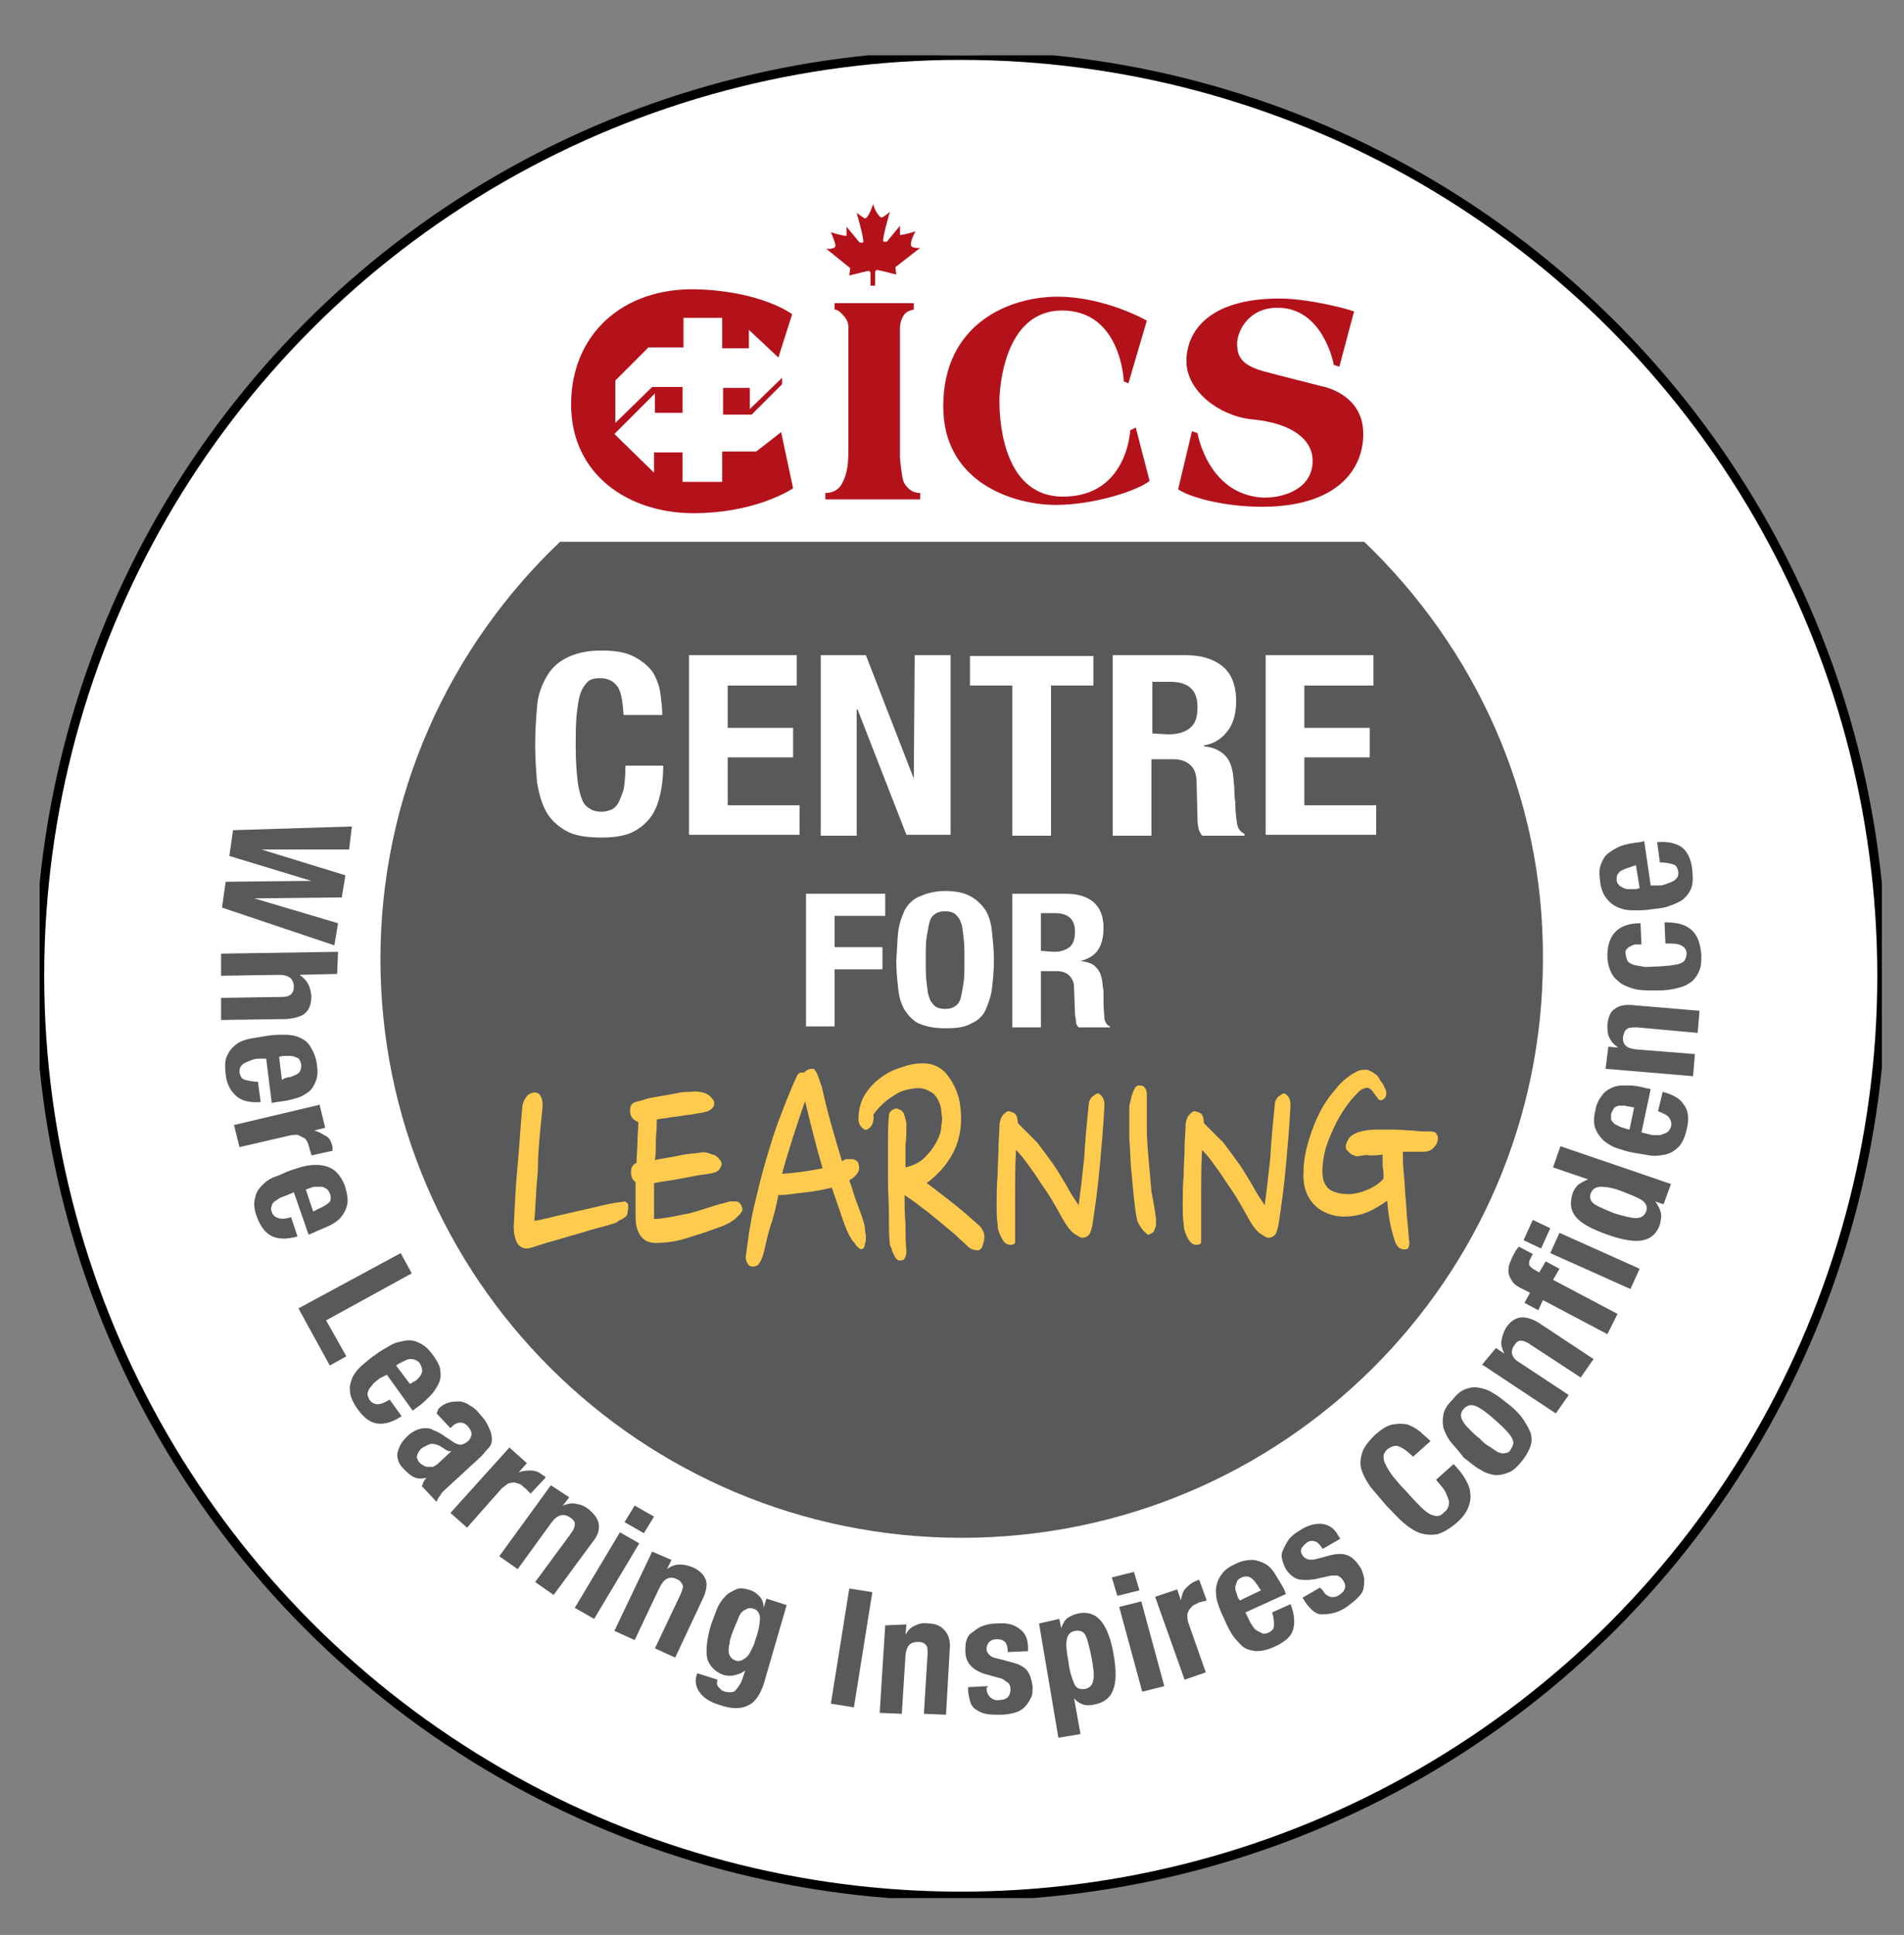 <?xml version="1.0" encoding="utf-8"?>
<!-- Generator: Adobe Illustrator 28.1.0, SVG Export Plug-In . SVG Version: 6.00 Build 0)  -->
<svg version="1.1" id="Layer_1" xmlns="http://www.w3.org/2000/svg" xmlns:xlink="http://www.w3.org/1999/xlink" x="0px" y="0px"
	 viewBox="0 0 206.7 210" style="enable-background:new 0 0 206.7 210;" xml:space="preserve">
<rect x="0" y="0" width="206.7" height="210" fill="#808080" stroke="none"/>
<style type="text/css">
	.st0{clip-path:url(#SVGID_00000107546485763359341950000006387184103330615684_);}
	.st1{clip-path:url(#SVGID_00000124864312532937337180000008749024306264963215_);}
	.st2{fill:#FFFFFF;}
	.st3{fill:#58595B;}
	.st4{fill:#FFCB4E;}
	.st5{fill:#B4121B;}
</style>
<g id="New_Logo">
	<g>
		<g>
			<g>
				<defs>
					<rect id="SVGID_1_" x="4.3" y="6" width="200" height="200"/>
				</defs>
				<clipPath id="SVGID_00000052819236966839262070000003594977016494089631_">
					<use xlink:href="#SVGID_1_"  style="overflow:visible;"/>
				</clipPath>
				<g style="clip-path:url(#SVGID_00000052819236966839262070000003594977016494089631_);">
					<g>
						<g>
							<defs>
								<ellipse id="SVGID_00000027575733578885108900000016188677738584845977_" cx="104.3" cy="105.9" rx="100" ry="99.9"/>
							</defs>
							<clipPath id="SVGID_00000072971290899912264250000012921118498664566183_">
								<use xlink:href="#SVGID_00000027575733578885108900000016188677738584845977_"  style="overflow:visible;"/>
							</clipPath>
							<g style="clip-path:url(#SVGID_00000072971290899912264250000012921118498664566183_);">
								<path id="Circle_00000040537410276721923210000015595538470111344829_" class="st2" d="M4.3,6h200v199.6H4.3L4.3,6L4.3,6z"
									/>
							</g>
							
								<use xlink:href="#SVGID_00000027575733578885108900000016188677738584845977_"  style="overflow:visible;fill:none;stroke:#000000;stroke-miterlimit:10;"/>
						</g>
					</g>
				</g>
			</g>
		</g>
		<g>
			<g>
				<path class="st3" d="M37.9,92.2l-9.5,0l0,0l9.1,2.8l-0.4,2.4l-9.5,0.1v0l9.1,2.7l-0.4,2.4l-12.2-4.1l0.4-2.8l9.3-0.1l0,0
					l-8.9-2.7l0.4-2.8l12.9-0.4L37.9,92.2z"/>
				<path class="st3" d="M36.6,105.7l-4.1,0.1v0c0.8,0.5,1.2,1.2,1.3,2.3c0,0.8-0.2,1.4-0.6,1.8s-1.1,0.6-2.1,0.7l-7.1,0.1l0-2.4
					l6.6-0.1c0.5,0,0.8-0.1,1-0.3c0.2-0.2,0.3-0.4,0.3-0.8c0-0.9-0.6-1.3-1.6-1.3l-6.3,0.1l0-2.4l12.7-0.2L36.6,105.7z"/>
				<path class="st3" d="M28,114.9c-0.3,0-0.6,0.1-0.8,0.2c-0.3,0.1-0.5,0.2-0.7,0.3s-0.3,0.3-0.4,0.4c-0.1,0.2-0.1,0.4-0.1,0.6
					c0.1,0.4,0.2,0.7,0.6,0.8s0.8,0.2,1.4,0.2l0.3,2.2c-1.1,0.1-2-0.1-2.6-0.6s-1.1-1.3-1.2-2.4c-0.1-0.9-0.1-1.6,0.2-2.1
					c0.2-0.5,0.6-0.9,1-1.2s1-0.5,1.6-0.6c0.6-0.1,1.2-0.2,1.8-0.3c0.6-0.1,1.2-0.1,1.8-0.1c0.6,0,1.2,0.1,1.6,0.3
					c0.5,0.2,0.9,0.5,1.2,1c0.3,0.5,0.6,1.1,0.7,1.9c0.1,0.7,0.1,1.3-0.1,1.8c-0.2,0.5-0.4,0.9-0.8,1.2s-0.9,0.6-1.4,0.7
					c-0.6,0.2-1.2,0.3-2,0.4l-0.6,0.1l-0.6-4.8L28,114.9z M31.5,116.9c0.3-0.1,0.5-0.2,0.7-0.3s0.3-0.2,0.4-0.4
					c0.1-0.2,0.1-0.4,0.1-0.6s-0.1-0.4-0.2-0.6s-0.3-0.2-0.5-0.3c-0.2-0.1-0.4-0.1-0.6-0.1c-0.2,0-0.5,0-0.7,0l-0.4,0.1l0.3,2.5
					C30.9,117,31.2,116.9,31.5,116.9z"/>
				<path class="st3" d="M35.3,122.4l-1.2,0.3l0,0c0.5,0.1,0.9,0.4,1.3,0.6s0.6,0.7,0.7,1.2c0,0.1,0,0.1,0,0.2s0,0.1,0,0.2l-2.3,0.5
					c0-0.1,0-0.2-0.1-0.4c0-0.1-0.1-0.2-0.1-0.4c-0.1-0.2-0.1-0.4-0.2-0.6c-0.1-0.2-0.2-0.4-0.4-0.5s-0.4-0.2-0.6-0.3
					c-0.2-0.1-0.5,0-0.8,0l-5.6,1.3l-0.6-2.4l9.3-2.2L35.3,122.4z"/>
				<path class="st3" d="M31.2,129.7c-0.3,0.1-0.5,0.2-0.8,0.3c-0.2,0.1-0.4,0.3-0.6,0.4c-0.2,0.2-0.3,0.3-0.3,0.5
					c-0.1,0.2-0.1,0.4,0,0.6c0.1,0.4,0.4,0.6,0.7,0.7s0.8,0.1,1.4-0.1l0.7,2.1c-1.1,0.3-2,0.3-2.7,0c-0.7-0.3-1.3-1-1.7-2.1
					c-0.3-0.8-0.4-1.5-0.2-2.1c0.1-0.6,0.4-1,0.8-1.4c0.4-0.4,0.8-0.7,1.4-0.9c0.6-0.2,1.1-0.5,1.7-0.7c0.6-0.2,1.2-0.4,1.8-0.5
					c0.6-0.1,1.2-0.1,1.7,0s1,0.3,1.4,0.7c0.4,0.4,0.8,1,1,1.7c0.2,0.7,0.3,1.3,0.2,1.8s-0.3,0.9-0.6,1.3c-0.3,0.4-0.7,0.7-1.3,1
					s-1.2,0.5-1.8,0.8l-0.5,0.2l-1.6-4.6L31.2,129.7z M35,131c0.2-0.1,0.5-0.3,0.6-0.4c0.2-0.1,0.3-0.3,0.3-0.5s0-0.4-0.1-0.6
					c-0.1-0.2-0.2-0.4-0.4-0.5c-0.2-0.1-0.3-0.2-0.5-0.2c-0.2,0-0.4,0-0.7,0s-0.4,0.1-0.7,0.2l-0.3,0.1l0.8,2.4
					C34.5,131.2,34.8,131.1,35,131z"/>
				<path class="st3" d="M43.5,136l1.2,2.2l-9.3,5.1l2.2,3.9l-1.8,1l-3.4-6.2L43.5,136z"/>
				<path class="st3" d="M41.2,149.6c-0.2,0.2-0.4,0.3-0.6,0.5c-0.2,0.2-0.3,0.4-0.5,0.6c-0.1,0.2-0.2,0.4-0.2,0.6
					c0,0.2,0.1,0.4,0.2,0.6c0.2,0.3,0.5,0.5,0.9,0.5s0.8-0.2,1.3-0.5l1.3,1.8c-0.9,0.6-1.8,0.9-2.6,0.8s-1.5-0.6-2.2-1.6
					c-0.5-0.7-0.8-1.4-0.8-1.9c-0.1-0.6,0.1-1.1,0.3-1.6c0.3-0.5,0.6-0.9,1.1-1.3c0.5-0.4,0.9-0.8,1.4-1.1c0.5-0.4,1.1-0.7,1.6-1
					c0.5-0.3,1.1-0.4,1.6-0.5c0.5-0.1,1.1,0,1.6,0.3c0.5,0.2,1,0.7,1.5,1.4c0.4,0.6,0.7,1.1,0.7,1.6c0.1,0.5,0,1-0.2,1.4
					s-0.5,0.9-0.9,1.3c-0.4,0.4-0.9,0.9-1.5,1.3l-0.4,0.3l-2.8-3.9L41.2,149.6z M45.2,149.8c0.2-0.2,0.4-0.4,0.5-0.6
					c0.1-0.2,0.2-0.4,0.1-0.6c0-0.2-0.1-0.4-0.2-0.6c-0.1-0.2-0.3-0.3-0.5-0.4c-0.2-0.1-0.4-0.1-0.6-0.1c-0.2,0-0.4,0.1-0.6,0.2
					s-0.4,0.2-0.6,0.3l-0.3,0.2l1.5,2C44.7,150.1,45,149.9,45.2,149.8z"/>
				<path class="st3" d="M47.6,152.9c0.4-0.4,0.8-0.6,1.2-0.7c0.4-0.1,0.8-0.1,1.2-0.1c0.4,0.1,0.7,0.2,1.1,0.5
					c0.4,0.2,0.7,0.5,1,0.9c0.5,0.5,0.8,1,1,1.5c0.2,0.4,0.3,0.8,0.3,1.2s-0.1,0.7-0.4,1s-0.5,0.6-0.8,0.9l-3.7,3.4
					c-0.3,0.3-0.6,0.5-0.7,0.8c-0.2,0.2-0.3,0.4-0.4,0.7l-1.6-1.7c0.1-0.2,0.1-0.3,0.2-0.5s0.2-0.3,0.3-0.4l0,0
					c-0.6,0.1-1,0.1-1.4-0.1c-0.4-0.2-0.7-0.5-1.1-0.9c-0.3-0.3-0.5-0.6-0.6-1s-0.1-0.6,0-0.9c0.1-0.3,0.2-0.6,0.4-0.9
					c0.2-0.3,0.4-0.5,0.6-0.7c0.3-0.3,0.6-0.5,1-0.7c0.3-0.1,0.6-0.2,0.9-0.2c0.3,0,0.6,0,0.9,0.2c0.3,0.1,0.7,0.3,1,0.5l1.2,0.8
					c0.3,0.2,0.6,0.3,0.8,0.3s0.4-0.1,0.7-0.3c0.3-0.2,0.4-0.5,0.5-0.8c0-0.3-0.1-0.5-0.4-0.9c-0.3-0.3-0.5-0.4-0.8-0.4
					c-0.3,0-0.6,0.1-0.9,0.4l-0.2,0.2l-1.5-1.6L47.6,152.9z M48.5,157.4c-0.2-0.1-0.3-0.2-0.5-0.3c-0.4-0.3-0.8-0.4-1.1-0.4
					c-0.3,0-0.6,0.2-1,0.4c-0.3,0.2-0.5,0.5-0.6,0.8c-0.1,0.3,0,0.5,0.2,0.8c0.1,0.1,0.2,0.2,0.4,0.3c0.2,0.1,0.3,0.2,0.5,0.2
					s0.4,0,0.6,0c0.2-0.1,0.4-0.2,0.6-0.4l1.4-1.3C48.8,157.5,48.6,157.5,48.5,157.4z"/>
				<path class="st3" d="M57.2,158.8l-0.9,1l0,0c0.5-0.2,1-0.2,1.4-0.2s0.9,0.2,1.2,0.5c0.1,0,0.1,0.1,0.2,0.1s0.1,0.1,0.1,0.2
					l-1.6,1.7c-0.1-0.1-0.2-0.2-0.3-0.3c-0.1-0.1-0.2-0.2-0.3-0.3c-0.2-0.1-0.3-0.3-0.5-0.4c-0.2-0.1-0.4-0.1-0.6-0.2
					c-0.2,0-0.4,0-0.7,0.1c-0.2,0.1-0.4,0.3-0.7,0.5l-3.8,4.3l-1.8-1.6l6.4-7.1L57.2,158.8z"/>
				<path class="st3" d="M61.8,162.5l-0.7,0.9l0,0c0.5-0.2,1-0.3,1.4-0.2c0.5,0.1,0.9,0.2,1.4,0.6c0.6,0.5,1,1,1.1,1.6
					s-0.1,1.3-0.7,2l-4.2,5.7l-2-1.4l3.9-5.3c0.3-0.4,0.4-0.7,0.4-1c0-0.3-0.2-0.5-0.5-0.7c-0.7-0.5-1.4-0.3-2,0.5l-3.7,5.1l-2-1.4
					l5.6-7.7L61.8,162.5z"/>
				<path class="st3" d="M69.4,167.5l-4.9,8.2l-2.1-1.2l4.9-8.2L69.4,167.5z M71,164.6l-1.1,1.8l-2.1-1.2l1.1-1.8L71,164.6z"/>
				<path class="st3" d="M72.9,169.3l-0.5,1l0,0c0.4-0.3,0.9-0.5,1.4-0.5c0.5,0,0.9,0.1,1.4,0.3c0.7,0.3,1.2,0.8,1.4,1.3
					s0.1,1.3-0.3,2.1l-3,6.4l-2.2-1l2.8-5.9c0.2-0.5,0.3-0.8,0.2-1s-0.3-0.5-0.6-0.6c-0.8-0.4-1.4-0.1-1.9,0.9l-2.7,5.7l-2.2-1
					l4.1-8.6L72.9,169.3z"/>
				<path class="st3" d="M82.9,182.8c-0.4,1.2-1,2-1.7,2.3c-0.8,0.4-1.8,0.4-3.2-0.1c-1-0.3-1.7-0.8-2.1-1.4s-0.5-1.3-0.2-2l2.2,0.7
					c-0.1,0.3-0.1,0.6,0.1,0.8c0.1,0.1,0.2,0.2,0.3,0.3s0.2,0.1,0.4,0.2c0.5,0.1,0.9,0.1,1.1-0.1s0.5-0.6,0.7-1l0.4-1.2l0,0
					c-0.4,0.3-0.7,0.4-1.1,0.5s-0.8,0.1-1.2,0c-0.9-0.3-1.5-0.9-1.8-1.7c-0.2-0.9-0.1-2.1,0.4-3.8c0.2-0.5,0.4-1.1,0.6-1.6
					c0.2-0.5,0.5-1,0.9-1.4c0.3-0.4,0.8-0.6,1.2-0.8s1-0.1,1.6,0.1c0.3,0.1,0.6,0.3,0.9,0.6c0.3,0.3,0.5,0.7,0.5,1.3l0,0l0.3-1
					l2.2,0.7L82.9,182.8z M79.2,178.4c-0.1,0.3-0.1,0.6-0.1,0.8c0,0.2,0.1,0.5,0.2,0.6c0.1,0.2,0.3,0.3,0.5,0.4
					c0.2,0.1,0.5,0.1,0.7,0c0.2-0.1,0.4-0.2,0.6-0.4s0.3-0.4,0.5-0.8s0.3-0.6,0.4-1c0.4-1.1,0.5-1.9,0.5-2.4c0-0.5-0.3-0.9-0.7-1
					c-0.3-0.1-0.5-0.1-0.7,0c-0.2,0.1-0.4,0.2-0.6,0.4c-0.2,0.2-0.3,0.5-0.5,1s-0.4,0.9-0.6,1.5C79.3,177.8,79.2,178.1,79.2,178.4z"
					/>
				<path class="st3" d="M92.2,172.4l2.5,0.4l-2,12.5l-2.5-0.4L92.2,172.4z"/>
				<path class="st3" d="M98.4,176.3l-0.1,1.1h0c0.3-0.5,0.6-0.8,1.1-1c0.4-0.2,0.9-0.3,1.4-0.2c0.8,0,1.4,0.3,1.8,0.8
					s0.6,1.1,0.5,2.1l-0.4,7l-2.4-0.1l0.4-6.5c0-0.5,0-0.8-0.2-1s-0.4-0.3-0.8-0.3c-0.9,0-1.3,0.4-1.4,1.5l-0.4,6.3l-2.4-0.1
					l0.6-9.5L98.4,176.3z"/>
				<path class="st3" d="M107.1,183.2c0,0.4,0.1,0.7,0.4,1c0.2,0.2,0.6,0.4,1,0.3c0.4,0,0.7-0.1,0.9-0.3c0.2-0.2,0.3-0.5,0.3-0.9
					c0-0.3-0.1-0.5-0.3-0.7c-0.2-0.1-0.4-0.3-0.6-0.4l-1.8-0.5c-0.7-0.2-1.2-0.5-1.6-0.9c-0.4-0.4-0.6-1-0.6-1.6
					c0-0.4,0-0.8,0.1-1.1c0.1-0.4,0.3-0.7,0.6-0.9s0.6-0.5,1.1-0.7s1-0.3,1.6-0.3c1.1-0.1,1.9,0.1,2.5,0.6c0.6,0.4,0.9,1.1,0.9,2
					l0,0.4l-2.2,0.1c0-0.5-0.1-0.9-0.3-1.1s-0.5-0.3-0.9-0.3c-0.3,0-0.6,0.1-0.8,0.3c-0.2,0.2-0.3,0.5-0.3,0.8
					c0,0.2,0.1,0.4,0.3,0.6c0.2,0.2,0.4,0.3,0.9,0.4l1.5,0.4c0.8,0.2,1.4,0.5,1.7,0.9s0.5,1,0.6,1.7c0,0.5,0,1-0.2,1.3
					c-0.2,0.4-0.4,0.7-0.7,1c-0.3,0.3-0.7,0.5-1.1,0.6c-0.4,0.1-0.9,0.2-1.4,0.2c-0.7,0-1.3,0-1.7-0.1c-0.5-0.1-0.8-0.3-1.1-0.5
					c-0.3-0.2-0.5-0.5-0.6-0.9c-0.1-0.4-0.2-0.8-0.2-1.2l0-0.3l2.2-0.1L107.1,183.2z"/>
				<path class="st3" d="M115,175.7l0.2,1l0,0c0.2-0.5,0.4-0.9,0.7-1.1c0.3-0.2,0.7-0.4,1.2-0.5c1-0.2,1.8,0.1,2.4,0.8
					c0.6,0.7,1.1,1.9,1.4,3.7c0.3,1.7,0.3,3-0.1,3.9c-0.3,0.8-1,1.3-2,1.5c-0.5,0.1-0.9,0.1-1.2,0s-0.7-0.3-1-0.7l0,0l0.7,3.9
					l-2.4,0.4l-2.1-12.4L115,175.7z M116.6,182.7c0.2,0.5,0.6,0.7,1.2,0.6c0.5-0.1,0.8-0.4,0.9-1c0.1-0.5,0-1.3-0.2-2.4
					c-0.2-1-0.4-1.8-0.6-2.3s-0.6-0.7-1.2-0.6c-0.5,0.1-0.8,0.4-0.9,1c-0.1,0.5,0,1.3,0.2,2.4C116.1,181.4,116.4,182.2,116.6,182.7z
					"/>
				<path class="st3" d="M123.1,170.6l0.6,2l-2.4,0.6l-0.6-2L123.1,170.6z M123.9,173.8l2.5,9.2l-2.4,0.6l-2.5-9.2L123.9,173.8z"/>
				<path class="st3" d="M127.8,172.5l0.4,1.2l0,0c0.1-0.5,0.2-1,0.5-1.3s0.6-0.6,1.1-0.8c0.1,0,0.1,0,0.2-0.1s0.1,0,0.2,0l0.8,2.2
					c-0.1,0-0.2,0.1-0.4,0.1c-0.1,0-0.2,0.1-0.4,0.1c-0.2,0.1-0.4,0.2-0.6,0.3c-0.2,0.1-0.3,0.3-0.5,0.5c-0.1,0.2-0.2,0.4-0.2,0.6
					c0,0.2,0,0.5,0.1,0.8l1.9,5.4l-2.3,0.8l-3.2-9L127.8,172.5z"/>
				<path class="st3" d="M135.6,175.8c0.1,0.3,0.3,0.5,0.4,0.7c0.1,0.2,0.3,0.4,0.5,0.5c0.2,0.1,0.4,0.2,0.6,0.3
					c0.2,0,0.4,0,0.6-0.1c0.4-0.2,0.6-0.4,0.6-0.8s0-0.8-0.2-1.4l2-0.9c0.4,1,0.5,1.9,0.3,2.7c-0.2,0.8-0.9,1.4-2,1.9
					c-0.8,0.4-1.5,0.5-2.1,0.5c-0.6-0.1-1.1-0.2-1.5-0.6s-0.8-0.8-1.1-1.3s-0.6-1.1-0.8-1.6c-0.3-0.6-0.5-1.1-0.7-1.7
					s-0.2-1.1-0.2-1.6c0.1-0.5,0.2-1,0.6-1.5c0.3-0.5,0.9-0.9,1.6-1.2c0.6-0.3,1.2-0.4,1.7-0.4c0.5,0,1,0.2,1.4,0.4s0.8,0.6,1.1,1.1
					c0.3,0.5,0.7,1.1,1,1.7l0.2,0.5l-4.4,2L135.6,175.8z M136.4,171.9c-0.1-0.2-0.3-0.4-0.5-0.6c-0.2-0.1-0.3-0.2-0.5-0.2
					s-0.4,0-0.6,0.1c-0.2,0.1-0.4,0.2-0.5,0.4c-0.1,0.2-0.1,0.4-0.2,0.6c0,0.2,0,0.4,0.1,0.6s0.1,0.4,0.2,0.6l0.2,0.3l2.3-1.1
					C136.7,172.4,136.6,172.1,136.4,171.9z"/>
				<path class="st3" d="M143.6,172.6c0.2,0.4,0.5,0.6,0.8,0.7c0.3,0.1,0.7,0,1-0.2c0.3-0.2,0.5-0.4,0.6-0.7c0.1-0.3,0-0.6-0.2-0.9
					c-0.2-0.3-0.4-0.4-0.6-0.5c-0.2,0-0.5,0-0.7,0l-1.8,0.4c-0.7,0.1-1.3,0.1-1.8,0c-0.5-0.2-1-0.6-1.3-1.1c-0.2-0.3-0.3-0.7-0.4-1
					c-0.1-0.4-0.1-0.7,0.1-1.1s0.3-0.7,0.6-1.1c0.3-0.4,0.7-0.7,1.2-1c0.9-0.6,1.8-0.8,2.5-0.7s1.3,0.5,1.7,1.3l0.2,0.3l-1.9,1.1
					c-0.3-0.4-0.5-0.7-0.8-0.8s-0.6-0.1-0.9,0.1c-0.3,0.2-0.4,0.4-0.6,0.6c-0.1,0.3-0.1,0.5,0.1,0.8c0.1,0.2,0.3,0.3,0.5,0.4
					c0.2,0.1,0.6,0.1,1,0l1.5-0.4c0.8-0.2,1.4-0.2,1.9,0c0.5,0.2,0.9,0.6,1.3,1.2c0.3,0.4,0.4,0.9,0.5,1.3c0,0.4,0,0.8-0.1,1.2
					c-0.1,0.4-0.4,0.7-0.7,1s-0.7,0.6-1.1,0.9c-0.6,0.4-1.1,0.6-1.6,0.7s-0.9,0.1-1.2,0.1s-0.7-0.2-1-0.5s-0.6-0.6-0.8-1l-0.2-0.3
					l1.9-1.1L143.6,172.6z"/>
				<path class="st3" d="M151.9,157c-0.4-0.2-0.9,0-1.3,0.3c-0.2,0.2-0.4,0.5-0.4,0.7s0,0.6,0.2,0.9c0.2,0.4,0.4,0.8,0.8,1.3
					s0.9,1.1,1.5,1.7c0.6,0.7,1.2,1.3,1.6,1.7c0.4,0.4,0.8,0.7,1.1,0.8c0.3,0.1,0.6,0.2,0.8,0.1c0.2,0,0.4-0.2,0.6-0.4
					c0.2-0.1,0.3-0.3,0.4-0.5s0.1-0.4,0.1-0.7c-0.1-0.3-0.2-0.6-0.4-1c-0.2-0.4-0.6-0.8-1-1.3l1.9-1.7c0.5,0.5,0.9,1,1.2,1.5
					c0.3,0.5,0.6,1.1,0.6,1.6c0.1,0.5,0,1.1-0.2,1.6s-0.6,1.1-1.3,1.7c-0.7,0.6-1.4,1-2,1.2c-0.6,0.1-1.2,0.1-1.9-0.1
					c-0.6-0.2-1.2-0.6-1.8-1.1s-1.2-1.2-1.9-1.9c-0.6-0.7-1.2-1.4-1.7-2c-0.5-0.7-0.8-1.3-1-1.9c-0.2-0.6-0.1-1.3,0.1-1.9
					s0.7-1.2,1.4-1.9c0.7-0.6,1.3-1,1.9-1.1c0.6-0.1,1.1-0.1,1.6,0c0.5,0.2,0.9,0.4,1.4,0.8c0.4,0.4,0.8,0.7,1.1,1l-1.9,1.7
					C152.9,157.6,152.4,157.2,151.9,157z"/>
				<path class="st3" d="M157.5,156.5c-0.4-0.5-0.6-1-0.8-1.5c-0.1-0.5-0.1-1,0-1.5c0.1-0.5,0.4-1,0.9-1.5c0.5-0.6,0.9-1,1.4-1.2
					s1-0.3,1.5-0.2c0.5,0.1,1,0.2,1.6,0.6c0.6,0.3,1.1,0.8,1.8,1.3c0.6,0.5,1.1,1,1.5,1.6s0.6,1,0.8,1.5c0.1,0.5,0.1,1-0.1,1.5
					c-0.2,0.5-0.5,1-0.9,1.5c-0.5,0.6-0.9,1-1.4,1.2c-0.5,0.2-0.9,0.3-1.5,0.3c-0.5-0.1-1-0.2-1.6-0.6c-0.6-0.3-1.1-0.8-1.8-1.3
					C158.4,157.5,157.9,157,157.5,156.5z M161.7,157c0.3,0.2,0.6,0.4,0.9,0.6c0.3,0.1,0.5,0.2,0.8,0.1c0.2,0,0.5-0.1,0.6-0.4
					c0.3-0.4,0.4-0.8,0.1-1.3c-0.3-0.5-0.9-1.1-1.8-1.9c-0.9-0.8-1.6-1.3-2.1-1.5c-0.5-0.2-0.9-0.1-1.3,0.3
					c-0.2,0.2-0.3,0.5-0.3,0.7c0,0.2,0.1,0.5,0.3,0.8c0.2,0.3,0.4,0.5,0.7,0.8s0.6,0.6,1,0.9C161,156.5,161.3,156.8,161.7,157z"/>
				<path class="st3" d="M162.4,146.3l0.9,0.6l0,0c-0.2-0.5-0.4-0.9-0.3-1.4c0.1-0.5,0.2-0.9,0.5-1.4c0.4-0.6,0.9-1,1.5-1.1
					s1.3,0.1,2.1,0.6l5.9,3.9l-1.4,2l-5.5-3.6c-0.4-0.3-0.8-0.4-1-0.4c-0.3,0-0.5,0.2-0.7,0.5c-0.5,0.7-0.3,1.4,0.6,1.9l5.3,3.5
					l-1.4,2l-8-5.3L162.4,146.3z"/>
				<path class="st3" d="M167,142.2l-1.5-0.8l0.6-1.1l-1-0.5c-0.4-0.2-0.7-0.4-0.9-0.7s-0.3-0.5-0.4-0.8s0-0.6,0-0.9
					c0.1-0.3,0.2-0.6,0.4-1c0.2-0.4,0.4-0.8,0.7-1.1l1.5,0.8c0,0.1-0.1,0.1-0.1,0.2l-0.1,0.2c-0.2,0.3-0.2,0.5-0.2,0.7
					c0,0.2,0.2,0.3,0.4,0.5l0.7,0.4l0.7-1.2l1.5,0.8l-0.7,1.2l7,3.7l-1.1,2.2l-7-3.7L167,142.2z"/>
				<path class="st3" d="M166.4,132.4l1.9,0.9l-1,2.2l-1.9-0.9L166.4,132.4z M169.3,133.8l8.7,3.9l-1,2.2l-8.7-3.9L169.3,133.8z"/>
				<path class="st3" d="M179.7,130.4c0.3,0.4,0.5,0.8,0.6,1.2c0.1,0.4,0,0.8-0.1,1.3c-0.3,0.9-0.9,1.5-1.8,1.7s-2.2,0-3.9-0.6
					c-1.7-0.6-2.8-1.2-3.4-1.9s-0.7-1.5-0.4-2.5c0.1-0.4,0.4-0.8,0.6-1c0.3-0.2,0.6-0.4,1.1-0.6l0,0l-3.8-1.3l0.8-2.3l12,4.1
					l-0.8,2.2L179.7,130.4L179.7,130.4z M177.6,132.2c0.5,0,0.9-0.2,1.1-0.7c0.2-0.5,0-0.9-0.4-1.2s-1.2-0.6-2.2-1s-1.8-0.5-2.3-0.5
					s-0.9,0.2-1.1,0.7c-0.2,0.5,0,0.9,0.4,1.2c0.5,0.3,1.2,0.6,2.2,1C176.3,132,177.1,132.2,177.6,132.2z"/>
				<path class="st3" d="M179,123.1c0.3,0.1,0.5,0.1,0.8,0.1c0.3,0,0.5,0,0.7-0.1s0.4-0.1,0.6-0.3s0.2-0.3,0.3-0.5
					c0.1-0.4,0-0.7-0.2-1s-0.7-0.5-1.2-0.7l0.5-2.1c1.1,0.3,1.9,0.7,2.3,1.4c0.5,0.6,0.6,1.6,0.3,2.7c-0.2,0.9-0.5,1.5-0.9,1.9
					c-0.4,0.4-0.9,0.7-1.4,0.8s-1.1,0.2-1.7,0.1s-1.2-0.2-1.8-0.3c-0.6-0.1-1.2-0.3-1.8-0.5c-0.6-0.2-1-0.5-1.4-0.8
					c-0.4-0.4-0.7-0.8-0.9-1.3c-0.2-0.5-0.2-1.2,0-2c0.1-0.7,0.4-1.2,0.7-1.6s0.7-0.7,1.2-0.9c0.5-0.2,1-0.2,1.6-0.2s1.3,0.1,2,0.3
					l0.5,0.1l-1,4.7L179,123.1z M176.4,120c-0.3,0-0.5,0-0.7,0c-0.2,0.1-0.4,0.1-0.5,0.3s-0.2,0.3-0.3,0.6c0,0.2,0,0.4,0,0.6
					c0.1,0.2,0.2,0.3,0.4,0.5c0.2,0.1,0.4,0.2,0.6,0.3c0.2,0.1,0.4,0.1,0.6,0.2l0.4,0.1l0.5-2.4C177,120.1,176.7,120.1,176.4,120z"
					/>
				<path class="st3" d="M174.6,113.6l1.1,0.1v0c-0.5-0.3-0.8-0.7-1-1.1c-0.2-0.4-0.2-0.9-0.2-1.4c0.1-0.8,0.3-1.4,0.8-1.7
					c0.5-0.4,1.2-0.5,2.1-0.4l7.1,0.6l-0.2,2.4l-6.6-0.6c-0.5,0-0.9,0-1.1,0.2c-0.2,0.1-0.3,0.4-0.4,0.8c-0.1,0.9,0.4,1.3,1.5,1.4
					l6.3,0.5l-0.2,2.4l-9.5-0.8L174.6,113.6z"/>
				<path class="st3" d="M177.6,102.5c-0.2,0-0.4,0.1-0.6,0.2c-0.2,0.1-0.3,0.2-0.4,0.3c-0.1,0.1-0.2,0.3-0.1,0.6
					c0,0.3,0.1,0.5,0.2,0.7c0.1,0.2,0.4,0.3,0.6,0.4c0.3,0.1,0.6,0.1,1,0.2s0.9,0,1.5,0c0.6,0,1.1-0.1,1.5-0.1
					c0.4-0.1,0.8-0.1,1-0.2c0.3-0.1,0.5-0.2,0.6-0.4c0.1-0.2,0.2-0.4,0.2-0.7c0-0.4-0.2-0.7-0.6-0.9s-0.9-0.2-1.7-0.2l-0.1-2.3
					c1.3,0,2.2,0.2,2.9,0.8s1,1.5,1.1,2.8c0,0.6,0,1.1-0.2,1.6s-0.4,0.8-0.8,1.2c-0.4,0.3-0.9,0.6-1.5,0.7c-0.6,0.2-1.4,0.3-2.4,0.3
					c-1,0-1.8,0-2.5-0.2c-0.6-0.2-1.2-0.4-1.6-0.8c-0.4-0.3-0.7-0.7-0.9-1.2s-0.3-1-0.3-1.6c0-1.1,0.3-2,0.9-2.6
					c0.6-0.6,1.5-0.9,2.7-0.9l0.1,2.3C178.1,102.5,177.9,102.5,177.6,102.5z"/>
				<path class="st3" d="M180.2,96.1c0.3,0,0.5-0.1,0.8-0.2c0.3-0.1,0.5-0.2,0.7-0.3c0.2-0.1,0.3-0.3,0.4-0.4s0.1-0.4,0.1-0.6
					c-0.1-0.4-0.2-0.7-0.6-0.8c-0.3-0.1-0.8-0.2-1.4-0.2l-0.3-2.2c1.1-0.1,2,0.1,2.6,0.5s1.1,1.3,1.2,2.4c0.1,0.9,0.1,1.6-0.1,2.1
					s-0.5,0.9-1,1.3c-0.5,0.3-1,0.5-1.6,0.7s-1.2,0.2-1.8,0.3c-0.6,0.1-1.2,0.1-1.9,0.1s-1.1-0.1-1.6-0.3c-0.5-0.2-0.9-0.5-1.3-1
					s-0.6-1.1-0.7-1.9c-0.1-0.7-0.1-1.3,0.1-1.8c0.2-0.5,0.4-0.9,0.8-1.2c0.4-0.3,0.9-0.6,1.4-0.8c0.6-0.2,1.2-0.3,2-0.4l0.5-0.1
					l0.7,4.8L180.2,96.1z M176.7,94.2c-0.3,0.1-0.5,0.2-0.7,0.3s-0.3,0.3-0.4,0.4c-0.1,0.2-0.1,0.4-0.1,0.6s0.1,0.4,0.3,0.6
					c0.1,0.1,0.3,0.2,0.5,0.3c0.2,0.1,0.4,0.1,0.6,0.1s0.5,0,0.7,0l0.4-0.1l-0.4-2.5C177.3,94,177,94.1,176.7,94.2z"/>
			</g>
		</g>
		<path class="st3" d="M148.1,58.8H60.8c-12,11.4-19.5,27.5-19.5,45.3c0,34.7,28.3,62.8,63.1,62.8s63.1-28.1,63.1-62.8
			C167.6,86.3,160.1,70.3,148.1,58.8z"/>
		<g>
			<path class="st2" d="M67.1,74.6c-0.4-0.6-1-1-2-1c-0.5,0-1,0.1-1.3,0.4c-0.3,0.3-0.6,0.7-0.8,1.3c-0.2,0.6-0.3,1.4-0.4,2.3
				c-0.1,1-0.1,2.1-0.1,3.5c0,1.5,0.1,2.7,0.2,3.6s0.3,1.6,0.5,2.1c0.2,0.5,0.5,0.8,0.9,1c0.3,0.2,0.7,0.3,1.2,0.3
				c0.4,0,0.7-0.1,1-0.2c0.3-0.1,0.6-0.4,0.8-0.7c0.2-0.4,0.4-0.9,0.6-1.5c0.1-0.6,0.2-1.5,0.2-2.6H72c0,1.1-0.1,2.1-0.3,3
				c-0.2,0.9-0.5,1.8-1,2.5c-0.5,0.7-1.2,1.3-2,1.7s-2,0.6-3.4,0.6c-1.6,0-2.9-0.2-3.8-0.7c-0.9-0.5-1.7-1.2-2.2-2.1s-0.8-2-1-3.2
				c-0.1-1.2-0.2-2.6-0.2-4.1c0-1.5,0.1-2.8,0.2-4.1s0.5-2.3,1-3.2s1.2-1.6,2.2-2.1s2.2-0.8,3.8-0.8c1.5,0,2.7,0.2,3.6,0.7
				c0.9,0.5,1.5,1,2,1.7c0.4,0.7,0.7,1.5,0.8,2.3s0.2,1.6,0.2,2.3h-4.2C67.6,76.3,67.5,75.3,67.1,74.6z"/>
			<path class="st2" d="M86.5,74.4H79v4.6h7.1v3.2H79v5.2h7.8v3.2h-12V71.1h11.7L86.5,74.4L86.5,74.4z"/>
			<path class="st2" d="M99.2,84.5L99.2,84.5l0.1-13.4h3.9v19.5h-4.8L93.1,77h-0.1v13.7h-3.9V71.1h4.9L99.2,84.5z"/>
			<path class="st2" d="M118.7,74.4h-4.6v16.3h-4.2V74.4h-4.6v-3.2h13.4L118.7,74.4L118.7,74.4z"/>
			<path class="st2" d="M128.6,71.1c1.8,0,3.1,0.4,4.1,1.2c1,0.8,1.5,2.1,1.5,3.8c0,1.3-0.3,2.4-0.9,3.2c-0.6,0.8-1.4,1.4-2.6,1.6
				V81c1.1,0.1,1.8,0.5,2.3,1s0.8,1.3,0.9,2.4c0,0.4,0.1,0.8,0.1,1.2c0,0.4,0,0.9,0.1,1.4c0,1,0.1,1.8,0.2,2.4
				c0.1,0.6,0.4,0.9,0.8,1.1v0.2h-4.6c-0.2-0.3-0.4-0.6-0.4-0.9c-0.1-0.4-0.1-0.7-0.1-1.1l-0.1-3.8c0-0.8-0.2-1.4-0.6-1.8
				c-0.4-0.4-1-0.7-1.9-0.7H125v8.3h-4.2V71.1L128.6,71.1L128.6,71.1z M126.8,79.7c1,0,1.8-0.2,2.4-0.7s0.8-1.2,0.8-2.3
				c0-1.8-1-2.7-2.9-2.7h-2v5.6L126.8,79.7L126.8,79.7z"/>
			<path class="st2" d="M149.1,74.4h-7.5v4.6h7.1v3.2h-7.1v5.2h7.8v3.2h-12V71.1h11.7L149.1,74.4L149.1,74.4z"/>
			<path class="st2" d="M96.1,97v2.4h-5.5v3.4h5.2v2.4h-5.2v6.2h-3.1V97L96.1,97L96.1,97z"/>
			<path class="st2" d="M97.5,101.2c0.1-0.9,0.4-1.7,0.7-2.4c0.4-0.7,0.9-1.2,1.6-1.5s1.6-0.6,2.8-0.6s2.1,0.2,2.8,0.6
				c0.7,0.4,1.2,0.9,1.6,1.5c0.4,0.7,0.6,1.4,0.7,2.4s0.2,1.9,0.2,3c0,1.1-0.1,2.1-0.2,3s-0.4,1.7-0.7,2.4s-0.9,1.2-1.6,1.5
				c-0.7,0.4-1.6,0.5-2.8,0.5s-2.1-0.2-2.8-0.5s-1.2-0.9-1.6-1.5c-0.4-0.7-0.6-1.4-0.7-2.4c-0.1-0.9-0.2-1.9-0.2-3
				C97.4,103.1,97.4,102.1,97.5,101.2z M100.6,106.7c0.1,0.7,0.1,1.2,0.3,1.6c0.1,0.4,0.4,0.7,0.6,0.9c0.3,0.2,0.6,0.3,1.1,0.3
				c0.5,0,0.8-0.1,1.1-0.3c0.3-0.2,0.5-0.5,0.6-0.9c0.1-0.4,0.2-1,0.3-1.6s0.1-1.5,0.1-2.5s0-1.8-0.1-2.5c-0.1-0.7-0.1-1.2-0.3-1.6
				c-0.1-0.4-0.4-0.7-0.6-0.9c-0.3-0.2-0.6-0.3-1.1-0.3c-0.5,0-0.8,0.1-1.1,0.3c-0.3,0.2-0.5,0.5-0.6,0.9s-0.2,1-0.3,1.6
				s-0.1,1.5-0.1,2.5S100.5,106,100.6,106.7z"/>
			<path class="st2" d="M115.7,97c1.3,0,2.3,0.3,3,0.9s1.1,1.5,1.1,2.8c0,1-0.2,1.8-0.6,2.4s-1.1,1-1.9,1.2v0
				c0.8,0.1,1.4,0.3,1.7,0.7c0.4,0.4,0.6,0.9,0.7,1.8c0,0.3,0.1,0.6,0.1,0.9c0,0.3,0,0.7,0,1.1c0,0.8,0.1,1.4,0.1,1.8
				c0.1,0.4,0.3,0.7,0.6,0.8v0.1h-3.4c-0.2-0.2-0.3-0.4-0.3-0.7c0-0.3-0.1-0.5-0.1-0.8l-0.1-2.8c0-0.6-0.2-1-0.5-1.3
				c-0.3-0.3-0.7-0.5-1.4-0.5h-1.7v6.1h-3.1V97L115.7,97L115.7,97z M114.4,103.3c0.8,0,1.3-0.2,1.7-0.5s0.6-0.9,0.6-1.7
				c0-1.3-0.7-2-2.2-2h-1.5v4.1L114.4,103.3L114.4,103.3z"/>
		</g>
		<g>
			<path class="st4" d="M58.9,120.2c-0.1,0.9-0.2,1.9-0.3,3c-0.1,1.1-0.2,2.2-0.2,3.3s-0.2,2.2-0.2,3.2c-0.1,1.1-0.1,2-0.2,2.8
				c0.7-0.1,1.5-0.3,2.3-0.5c0.9-0.2,1.7-0.4,2.6-0.6s1.8-0.4,2.6-0.6s1.6-0.3,2.3-0.4c0.1,0,0.1,0,0.2,0.1c0.2,0.1,0.2,0.3,0.2,0.5
				c0,0.3-0.1,0.6-0.1,0.8c-0.1,0.2-0.2,0.3-0.4,0.4c-0.1,0.1-0.3,0.2-0.4,0.2c-0.1,0.1-0.3,0.2-0.4,0.3c-0.6,0.2-1.3,0.4-2.1,0.6
				s-1.6,0.5-2.4,0.7s-1.6,0.5-2.4,0.7s-1.6,0.5-2.3,0.7c-0.6,0.2-1.1,0.1-1.5-0.4c-0.3-0.5-0.5-1.3-0.4-2.4
				c0.1-2.1,0.2-4.1,0.4-6.2s0.3-4.2,0.5-6.2c0-0.4,0.2-0.8,0.4-1.1c0.2-0.3,0.4-0.4,0.7-0.5c0.5-0.1,0.8,0.1,0.9,0.4
				C58.9,119.3,58.9,119.7,58.9,120.2z"/>
			<path class="st4" d="M78.3,126.1c0.1,0.3,0,0.5-0.2,0.8s-0.6,0.4-1.2,0.5c-0.9,0.1-1.9,0.3-2.9,0.5s-2,0.3-3,0.5
				c0,1.3,0,2.6,0,3.9c0.5,0,1.1-0.1,1.7-0.2c0.7-0.1,1.4-0.3,2.1-0.4c0.7-0.2,1.4-0.4,2-0.6c0.6-0.2,1.2-0.4,1.7-0.5
				c0.2-0.1,0.5-0.1,0.7-0.2c0.2,0,0.5,0,0.7,0s0.4,0.1,0.5,0.3c0.1,0.1,0.2,0.4,0.2,0.6c0,0.1-0.1,0.2-0.2,0.4
				c-0.1,0.1-0.3,0.3-0.5,0.5c-0.2,0.2-0.4,0.3-0.7,0.5c-0.2,0.1-0.4,0.2-0.6,0.3c-1.3,0.5-2.5,0.9-3.8,1.3
				c-1.2,0.4-2.4,0.6-3.6,0.6c-0.7,0-1.2-0.2-1.6-0.7S69,133,69,132.1c0-1.2,0-2.5,0-3.8c-0.4-0.3-0.5-0.6-0.5-1.1
				c0-0.5,0.2-0.8,0.6-1c0-0.7,0.1-1.5,0.1-2.2c0-0.8,0.1-1.5,0.1-2.2c-0.2-0.1-0.4-0.2-0.6-0.4c-0.2-0.2-0.3-0.5-0.3-0.8
				c0-0.2,0-0.4,0.1-0.6s0.2-0.3,0.5-0.4c0.4-0.1,0.8-0.2,1.4-0.4c0.5-0.1,1.1-0.2,1.7-0.3c0.6-0.1,1.1-0.2,1.6-0.3
				c0.5-0.1,1-0.1,1.4-0.1c0.4-0.1,0.9,0,1.3,0.1c0.4,0.1,0.8,0.4,1.1,0.9c0.1,0.4,0,0.6-0.2,0.8s-0.4,0.3-0.8,0.4
				c-0.3,0.1-0.7,0.1-1.1,0.2c-0.4,0.1-0.9,0.1-1.4,0.2s-0.9,0.1-1.4,0.2c-0.5,0.1-0.9,0.1-1.3,0.2c0,0.1,0,0.1,0,0.2
				c0,0.1,0,0.1,0,0.2c0,0.7-0.1,1.3-0.1,2c0,0.7,0,1.3-0.1,2c0.9-0.2,1.8-0.3,2.7-0.5s1.6-0.2,2.2-0.3c0.4-0.1,0.9,0,1.3,0.2
				C77.6,125.3,78,125.6,78.3,126.1z"/>
			<path class="st4" d="M83,135.6c-0.1,0.4-0.2,0.8-0.4,1.2c-0.2,0.4-0.3,0.5-0.5,0.6c-0.4,0.1-0.7,0.1-0.9-0.2
				c-0.2-0.3-0.3-0.6-0.2-1.1c0.2-1.5,0.4-3.1,0.8-4.9c0.4-1.7,0.8-3.4,1.3-5.1c0.5-1.7,1-3.4,1.6-4.9c0.6-1.6,1.2-3.1,1.8-4.4
				c0.1-0.2,0.2-0.3,0.4-0.4c0.1,0,0.2,0,0.4,0c0.1-0.1,0.2-0.2,0.4-0.3s0.3-0.1,0.4-0.1c0.1,0,0.1,0,0.2,0c0.1,0,0.1,0.1,0.2,0.2
				s0.2,0.3,0.3,0.6c0.1,0.2,0.2,0.6,0.4,1.1c0.3,1.3,0.6,2.6,1,4c0.4,1.4,0.8,2.8,1.2,4.1c0.1,0,0.1,0,0.2-0.1c0.1,0,0.1,0,0.2-0.1
				c0.2,0,0.5,0,0.8,0c0.3,0.1,0.5,0.2,0.6,0.5c0.1,0.4,0.1,0.7-0.1,1c-0.2,0.3-0.5,0.6-0.9,0.8c0.3,0.8,0.5,1.6,0.8,2.4
				s0.6,1.5,0.8,2.3c0,0.1,0.1,0.3,0.1,0.6c0,0.3,0.1,0.5,0.1,0.8s0,0.5-0.1,0.8c0,0.2-0.1,0.4-0.2,0.5c-0.1,0.1-0.3,0.1-0.4,0
				c-0.1-0.1-0.3-0.2-0.4-0.4c-0.1-0.2-0.3-0.4-0.4-0.5c-0.1-0.2-0.2-0.4-0.3-0.5c-0.4-0.8-0.7-1.7-1-2.6c-0.3-0.9-0.6-1.7-0.9-2.6
				c-0.9,0.2-1.8,0.4-2.8,0.5c-1,0.1-2,0.3-3,0.3c-0.2,1-0.4,1.9-0.7,2.9C83.4,133.7,83.2,134.7,83,135.6z M87.4,119.5
				c-0.9,2.6-1.8,5.3-2.5,7.9c1.4-0.1,2.9-0.3,4.4-0.6C88.6,124.4,88,122,87.4,119.5z"/>
			<path class="st4" d="M96.6,135c-0.1-0.9-0.1-2-0.1-3.2s-0.1-2.4-0.1-3.7c0-1.3,0-2.5,0-3.7c0-1.2,0-2.3,0.1-3.3
				c0-0.3,0.1-0.4,0.3-0.6c0.2-0.1,0.4-0.2,0.5-0.2c0.4,0.1,0.6,0.2,0.8,0.5c0.1,0.3,0.2,0.6,0.3,1.1c0,0.8,0,1.6-0.1,2.4
				c0,0.8,0,1.6,0,2.4c0.9-0.2,1.7-0.6,2.3-1.3c0.6-0.6,1.1-1.4,1.4-2.2c0.1-0.3,0.2-0.7,0.2-1.1c0.1-0.4,0.1-0.9,0-1.3
				c0-0.4-0.1-0.9-0.3-1.3c-0.2-0.4-0.4-0.7-0.7-0.9c-0.5-0.3-0.9-0.5-1.5-0.5c-0.5,0-1.1,0.1-1.7,0.3c-0.6,0.2-1.1,0.6-1.7,1
				c-0.6,0.5-1.1,1-1.5,1.6c0.1,0.4,0,0.7-0.1,1c-0.1,0.3-0.4,0.5-0.6,0.6c-0.2,0.1-0.4-0.1-0.6-0.3s-0.3-0.5-0.3-0.8
				c0-1,0.2-1.9,0.7-2.7s1.1-1.4,1.8-1.9s1.5-0.9,2.3-1.1c0.8-0.3,1.6-0.4,2.2-0.4c1,0,1.9,0.4,2.5,1.1s1.1,1.6,1.4,2.7
				c0.4,1.9,0.3,3.6-0.3,5.2c-0.6,1.5-1.7,2.9-3.2,4c1.1,0.8,2.1,1.6,3,2.3c0.9,0.7,1.9,1.6,2.8,2.4c0.1,0.1,0.3,0.4,0.4,0.7
				s0.1,0.7-0.1,1.3c-0.1,0.4-0.3,0.6-0.6,0.6c-0.3,0-0.6-0.1-0.9-0.3c-0.5-0.5-1-0.9-1.5-1.4c-0.6-0.5-1.2-1-1.8-1.5
				c-0.6-0.5-1.2-1-1.9-1.5c-0.6-0.5-1.2-0.9-1.8-1.3c0,1,0,2,0.1,3.1c0,1,0,2,0.1,3c0,0.4-0.1,0.6-0.2,0.8s-0.4,0.2-0.6,0.2
				c-0.1,0-0.2-0.1-0.3-0.2c-0.1-0.1-0.2-0.3-0.3-0.5s-0.2-0.4-0.2-0.6C96.6,135.2,96.6,135.1,96.6,135z"/>
			<path class="st4" d="M119.9,119.9c-0.1,2.2-0.3,4.4-0.5,6.6c-0.2,2.3-0.5,4.4-0.8,6.4c-0.1,0.5-0.2,0.8-0.3,1
				c-0.1,0.2-0.4,0.4-0.6,0.4c-0.2,0.1-0.5,0-0.9-0.3c-0.4-0.2-0.7-0.6-1-1c-0.4-0.6-0.7-1.2-1.1-1.9c-0.4-0.7-0.8-1.4-1.3-2.1
				c-0.5-0.7-0.9-1.4-1.5-2.2c-0.5-0.7-1-1.4-1.6-2c-0.1,1.7-0.1,3.4-0.1,5c0,1.6,0,3.3,0,5c0,0.2-0.2,0.3-0.5,0.3
				c-0.4,0-0.7-0.2-1-0.8s-0.4-1-0.4-1.5c-0.1-0.5-0.1-1.2-0.1-2.2c0-1,0-2,0.1-3c0-1.1,0.1-2.1,0.1-3s0.1-1.7,0.1-2.3
				c0-0.6,0.2-1.1,0.4-1.3s0.4-0.4,0.6-0.4c0.4,0.1,0.7,0.2,0.8,0.4s0.2,0.5,0.2,0.9c0.7,0.7,1.4,1.4,2.1,2.1
				c0.6,0.8,1.2,1.6,1.7,2.3s1,1.6,1.5,2.4c0.4,0.8,0.9,1.5,1.3,2.1c0.2-1.5,0.4-3.2,0.6-5.1c0.1-1.9,0.3-3.9,0.5-5.9
				c0-0.2,0.1-0.5,0.4-0.8c0.3-0.2,0.5-0.4,0.7-0.3C119.6,118.9,119.9,119.2,119.9,119.9z"/>
			<path class="st4" d="M125.5,132.3c0,0.1,0,0.2,0,0.4s0,0.4-0.1,0.6s-0.1,0.4-0.3,0.5s-0.3,0.2-0.5,0.2c-0.5-0.4-0.8-0.8-1.1-1.4
				c-0.2-0.8-0.3-1.6-0.4-2.6c-0.1-1-0.2-2-0.3-3.1c-0.1-1.1-0.1-2.2-0.2-3.3c0-1.1,0-2.2,0-3.3c0-0.2,0-0.4,0.1-0.7
				s0.1-0.6,0.2-0.8c0.1-0.3,0.2-0.5,0.3-0.7s0.3-0.3,0.5-0.3c0.3,0,0.5,0.1,0.6,0.3c0.2,0.2,0.2,0.5,0.2,1c0,1,0,2.1,0,3.3
				c0,1.2,0.1,2.3,0.2,3.5s0.2,2.3,0.3,3.4C125.2,130.4,125.4,131.4,125.5,132.3z"/>
			<path class="st4" d="M140.1,119.9c-0.1,2.2-0.3,4.4-0.5,6.6c-0.2,2.3-0.5,4.4-0.8,6.4c-0.1,0.5-0.2,0.8-0.3,1
				c-0.1,0.2-0.4,0.4-0.6,0.4c-0.2,0.1-0.5,0-0.9-0.3c-0.4-0.2-0.7-0.6-1-1c-0.4-0.6-0.7-1.2-1.1-1.9c-0.4-0.7-0.8-1.4-1.3-2.1
				c-0.5-0.7-0.9-1.4-1.5-2.2c-0.5-0.7-1-1.4-1.6-2c-0.1,1.7-0.1,3.4-0.1,5c0,1.6,0,3.3,0,5c0,0.2-0.2,0.3-0.5,0.3
				c-0.4,0-0.7-0.2-1-0.8s-0.4-1-0.4-1.5c-0.1-0.5-0.1-1.2-0.1-2.2c0-1,0-2,0.1-3c0-1.1,0.1-2.1,0.1-3s0.1-1.7,0.1-2.3
				c0-0.6,0.2-1.1,0.4-1.3s0.4-0.4,0.6-0.4c0.4,0.1,0.7,0.2,0.8,0.4s0.2,0.5,0.2,0.9c0.7,0.7,1.4,1.4,2.1,2.1
				c0.6,0.8,1.2,1.6,1.7,2.3s1,1.6,1.5,2.4c0.4,0.8,0.9,1.5,1.3,2.1c0.2-1.5,0.4-3.2,0.6-5.1c0.1-1.9,0.3-3.9,0.5-5.9
				c0-0.2,0.1-0.5,0.4-0.8c0.3-0.2,0.5-0.4,0.7-0.3C139.8,118.9,140.1,119.2,140.1,119.9z"/>
			<path class="st4" d="M147.4,125.5c-0.1,0-0.2,0-0.4-0.1s-0.3-0.1-0.4-0.2c-0.1-0.1-0.2-0.2-0.4-0.4c-0.1-0.1-0.1-0.3-0.1-0.4
				c0-0.2,0.1-0.4,0.3-0.8c0.2-0.3,0.5-0.5,1-0.7c0.6-0.2,1.3-0.3,1.9-0.3c0.7,0,1.4,0,2.1,0c0.7,0,1.4,0.1,2,0.1
				c0.7,0.1,1.3,0.1,1.9,0.1c0.3,0,0.6,0.1,0.6,0.2c0.1,0.1,0.2,0.3,0.2,0.5c0,0.5-0.2,0.8-0.5,1.1c-0.3,0.3-0.7,0.4-1,0.4
				c-0.4,0-0.7,0-1.1,0s-0.8,0-1.2,0c0,0.7,0,1.5,0.1,2.4c0.1,0.9,0.1,1.8,0.2,2.7c0.1,0.9,0.1,1.8,0.2,2.6c0.1,0.8,0.1,1.5,0.2,2.1
				c0,0.2,0,0.4-0.1,0.6s-0.3,0.2-0.5,0.2c-0.4,0-0.8-0.3-1-1c-0.4-1.2-0.7-2.7-0.8-4.3c-1.1,0.8-2.2,1.4-3.3,1.6
				c-1.1,0.2-2,0.2-2.9-0.1c-0.9-0.3-1.6-0.8-2.1-1.5c-0.5-0.7-0.8-1.6-0.8-2.7c0-1,0.1-2.1,0.4-3.2s0.7-2.3,1.2-3.3
				c0.5-1.1,1.2-2.1,1.9-2.9c0.7-0.9,1.6-1.6,2.5-2c0.3-0.1,0.6-0.1,0.9-0.1c0.3,0.1,0.5,0.2,0.8,0.4s0.5,0.4,0.6,0.7
				c0.2,0.3,0.4,0.5,0.5,0.8c0.1,0.2,0.2,0.4,0.2,0.6c0,0.2,0,0.4-0.2,0.6c-0.3,0.3-0.6,0.3-0.8-0.1c-0.4-0.5-0.6-0.9-0.9-1
				c-0.2-0.1-0.6,0-1,0.3c-0.4,0.4-0.9,0.9-1.4,1.6c-0.5,0.7-1,1.5-1.4,2.4c-0.4,0.9-0.8,1.8-1,2.7c-0.2,0.9-0.3,1.8-0.2,2.6
				c0.1,0.7,0.4,1.2,0.9,1.5c0.6,0.3,1.2,0.4,1.9,0.4c0.7,0,1.4-0.2,2.1-0.5s1.3-0.7,1.7-1.2c0-0.4,0-0.9-0.1-1.3c0-0.4,0-0.9,0-1.3
				c-0.5,0.1-0.9,0.1-1.4,0.1C148.4,125.3,147.9,125.4,147.4,125.5z"/>
		</g>
	</g>
	<g>
		<g>
			<polygon class="st5" points="78.5,42.1 78.5,45 81.6,45 84.9,41.7 84.9,41 81.4,44.4 81.4,42.1 			"/>
			<path class="st5" d="M94.5,29.6c0,0-0.1-0.2-0.2-0.2s-2.1,0.5-2.1,0.5l0.1-0.8l-2.6-2.1c0,0,0.9,0.1,1-0.3c0-0.4-0.5-1.5-0.5-1.5
				s1.2,0.4,1.7,0.4v-1l1.4,1.7c0,0,0.2,0.1,0.4,0c0.2-0.1-0.7-3.2-0.7-3.2s0.8,0.6,0.9,0.6c0.4,0,0.9-1.6,0.9-1.6
				c0,0.4,0.6,1.5,0.9,1.5c0.2,0,0.9-0.6,0.9-0.6s-0.9,3.1-0.7,3.2s0.4,0,0.4,0l1.4-1.7v1c0.5,0,1.7-0.4,1.7-0.4s-0.6,1-0.5,1.5
				c0,0.4,1,0.3,1,0.3L97.2,29l0.1,0.8c0,0-1.9-0.5-2.1-0.5S95,29.6,95,29.6V31h-0.5L94.5,29.6z"/>
			<path class="st5" d="M84.8,46.9L82.1,49h-3.7v3.3h-4.3v-3.2h-3.1v2.2l-4.3-4.2l4.4-4.4v2.1h3v-2.8h-3.3l-4,3.9v-4.6l3.6-3.6h3.8
				v-3.2h4.2v3.3h2.9v-2l3.2,3l1.5-4.7c0,0-3.3-2.5-10.4-2.7c-8-0.2-13.6,4.9-13.6,12.5s6.2,11.8,13.3,11.8c6.3,0,10.2-2.3,10.8-2.7
				L84.8,46.9z"/>
			<path class="st5" d="M123.3,46.4l-0.6,0.3c0,0-0.3,7.2-7.3,7.2c-6.9,0-6.9-9.3-6.9-10.4s0.4-9.8,6.8-9.8s6.7,7.6,6.7,7.7l0.5,0.2
				l2-6.8c0,0-4.5-2.6-9.7-2.6s-12.4,2.9-12.4,11.9c0,8.4,7.8,10.7,12.2,10.7c4.1,0,8.8-1.5,10.2-2.6L123.3,46.4z"/>
			<path class="st5" d="M98.1,52.3c-0.2-0.4-0.4-2.6-0.4-2.6s0-13.2,0-14.1c0-0.9,0.5-1.5,0.5-1.5c0.3-0.4,1-0.5,1-0.5v-0.7h-8.6
				v0.7c0.3,0,0.6,0.2,1.1,0.8c0.5,0.6,0.4,1.3,0.4,1.3s0,11.8,0,13.2c0,1.4-0.1,2.5-0.7,3.6c-0.6,1.1-1.8,1-1.8,1v0.7h10.3v-0.7
				C98.8,53.5,98.3,52.7,98.1,52.3z"/>
			<path class="st5" d="M143.4,41.9c-1.1-0.3-3.6-0.9-6.2-1.6s-2.9-1.8-2.9-3s1.1-3.9,4.4-3.9c5,0,6.1,6.2,6.1,6.2l0.6,0.2l1.6-6
				c-0.8-0.3-5-1.4-8.1-1.4c-7.7,0-10.1,3.6-10.1,6.8s3.5,5.9,7,6.3c4.6,0.4,6.7,2.3,6.7,4.5c0,3.3-3.6,4.1-5.5,4c-5.9-0.4-7-7-7-7
				l-0.6-0.2l-1.5,6.3c1.1,0.8,4.8,1.9,9.1,1.9c8.1,0,11-4,11-7.9S144.5,42.1,143.4,41.9z"/>
		</g>
	</g>
</g>
</svg>
